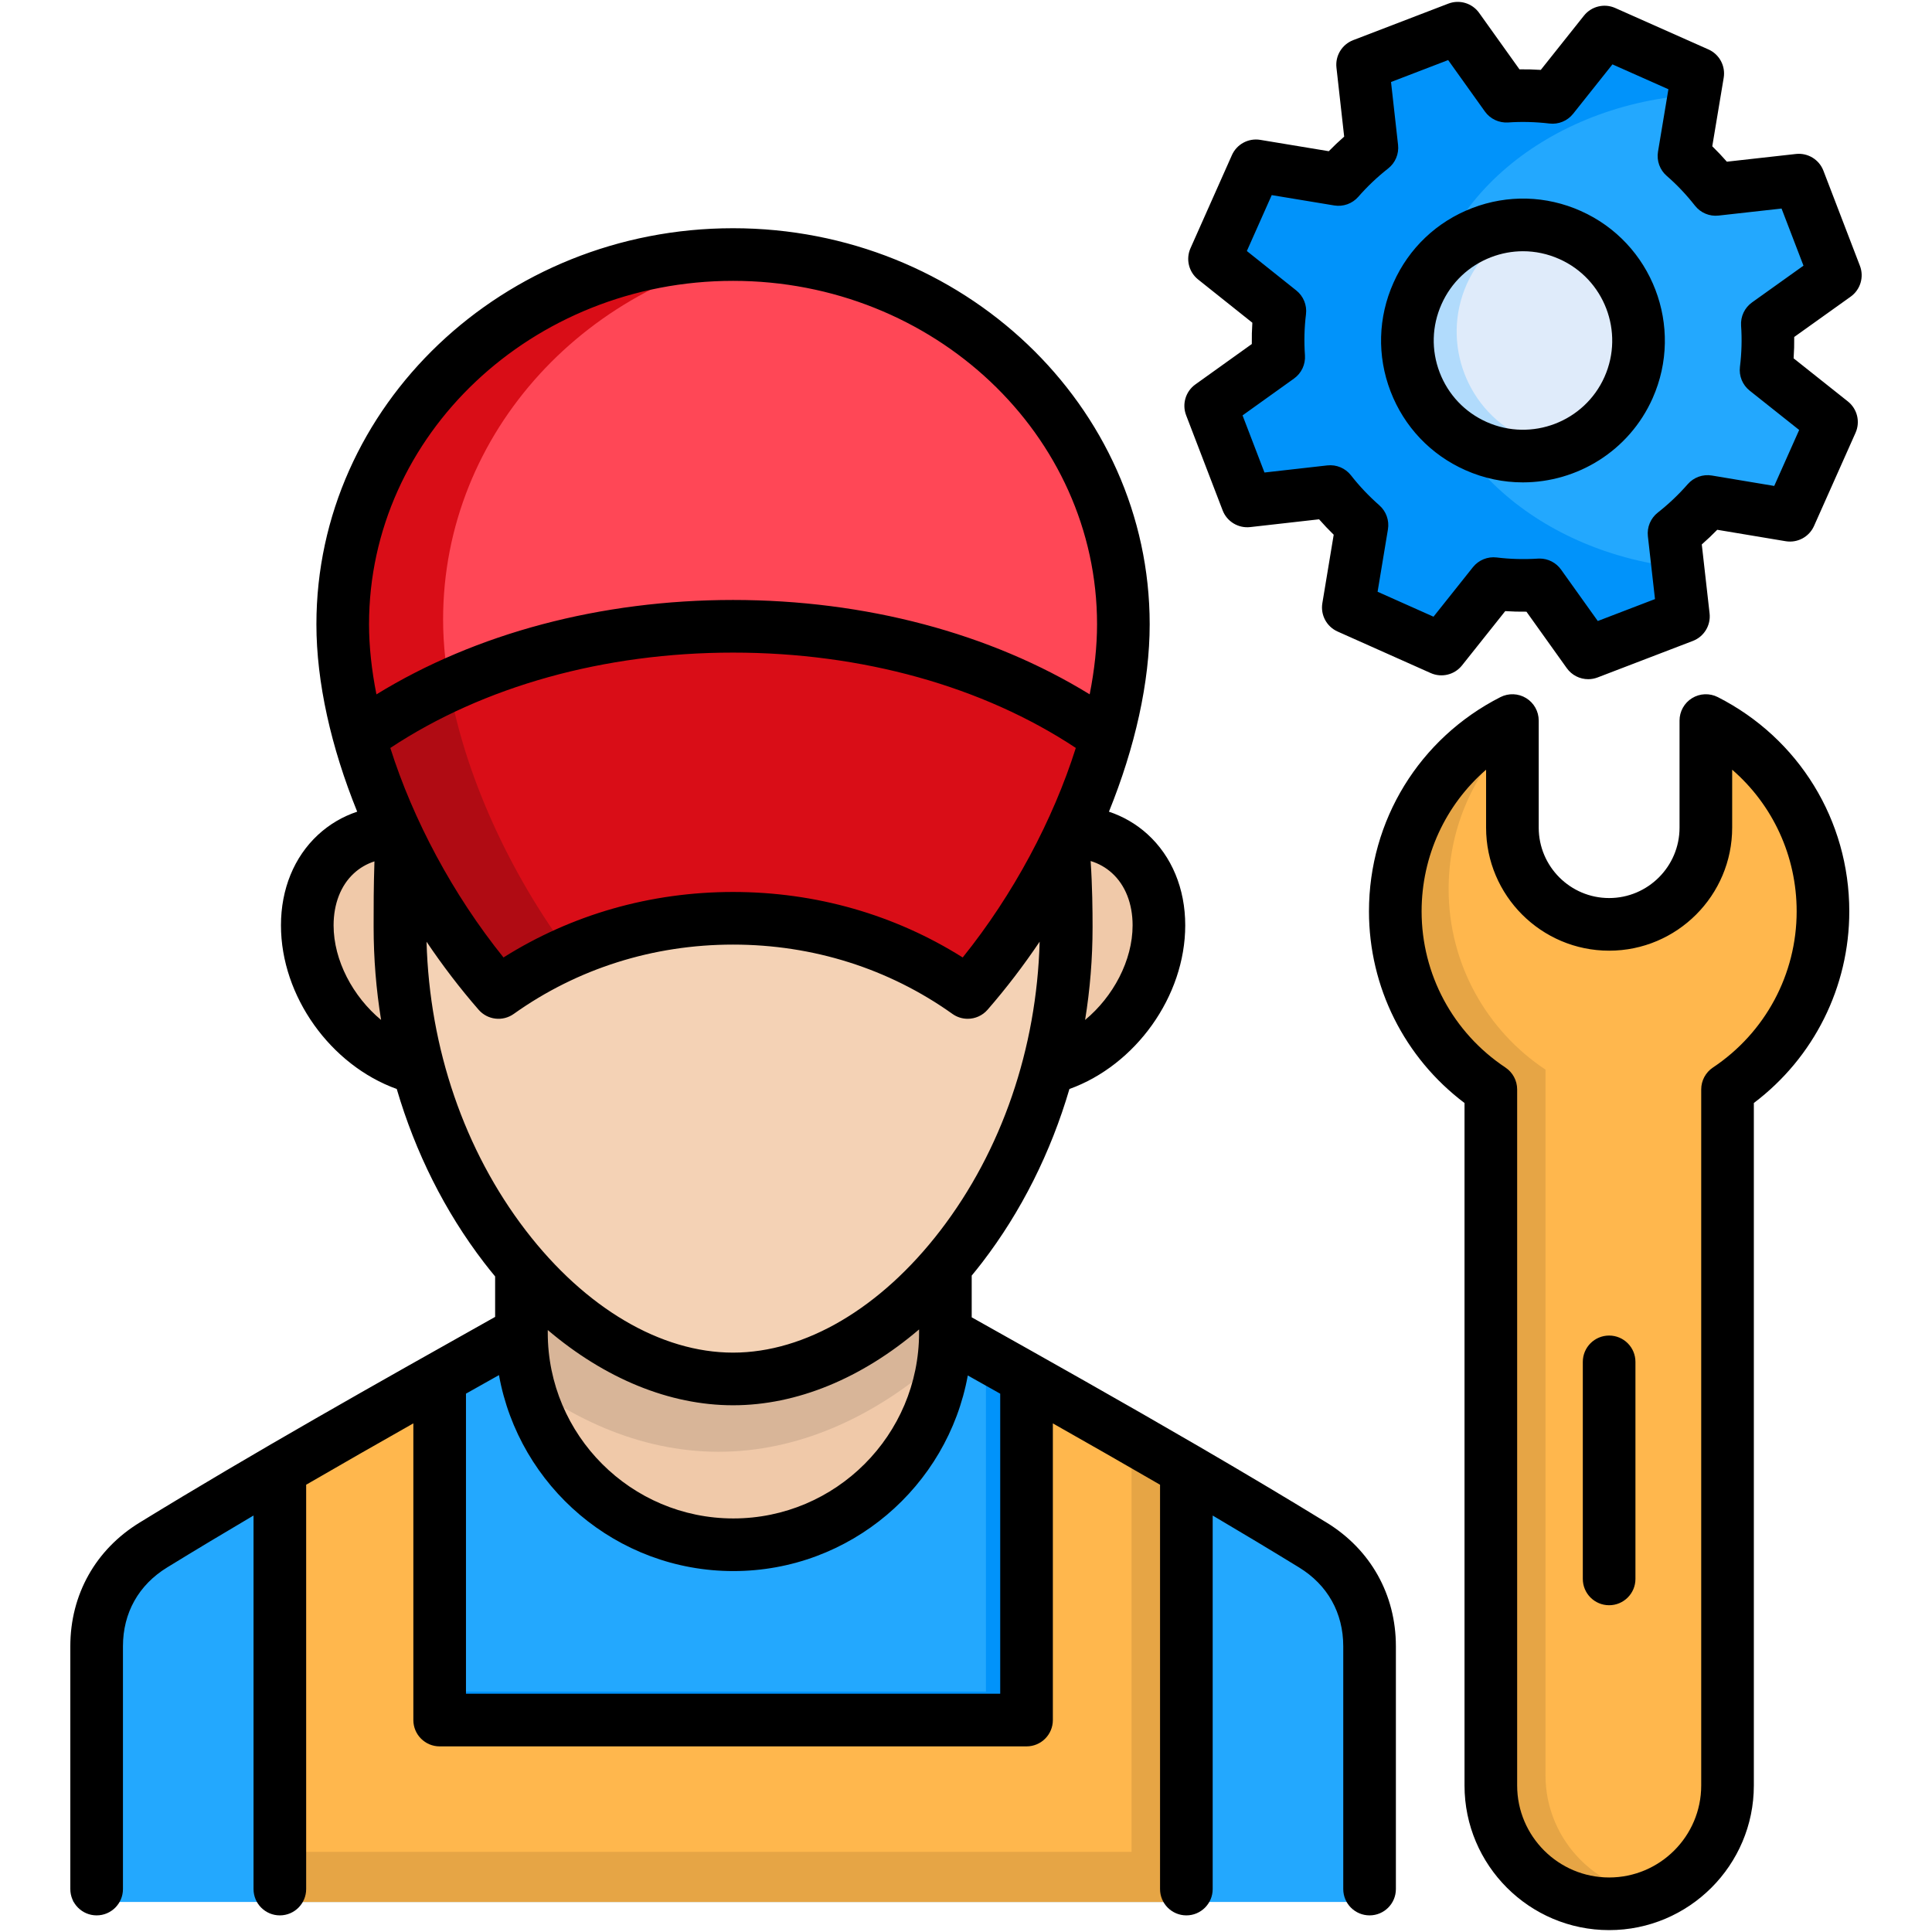 <svg id="Layer_1" enable-background="new 0 0 512 512" viewBox="0 0 512 512" xmlns="http://www.w3.org/2000/svg"><g><g><path clip-rule="evenodd" d="m190.434 322.252c50.546 29.175 105.711 58.636 155.741 89.331 9.754 5.967 15.261 15.778 15.261 27.224v65.234h-342.033v-65.234c0-11.446 5.508-21.257 15.261-27.224 50.03-30.695 105.223-60.156 155.77-89.331z" fill="#23a8fe" fill-rule="evenodd"/></g><g><path clip-rule="evenodd" d="m261.291 362.299c12.909 7.258 25.818 14.544 38.584 21.888v106.572c-72.98 0-145.93 0-218.91 0v-106.572c12.766-7.344 25.675-14.659 38.584-21.888v85.975h141.742z" fill="#0193fa" fill-rule="evenodd"/></g><g><path clip-rule="evenodd" d="m133.548 273.886h113.916v80.639c0 31.355-25.617 56.972-56.944 56.972-31.326 0-56.972-25.617-56.972-56.972z" fill="#f0c9a9" fill-rule="evenodd"/></g><g><path clip-rule="evenodd" d="m133.548 273.886h113.916v80.639c0 2.553-.172 5.078-.488 7.545-15.921 13.454-35.371 22.663-56.542 22.663-21.114 0-40.477-9.151-56.37-22.491-.344-2.524-.516-5.106-.516-7.717z" fill="#d8b598" fill-rule="evenodd"/></g><g><path clip-rule="evenodd" d="m106.066 220.787c16.61 3.901 30.064 21.085 30.064 38.412 0 17.298-13.454 28.17-30.064 24.269s-30.064-21.085-30.064-38.383c0-17.327 13.454-28.2 30.064-24.298z" fill="#f0c9a9" fill-rule="evenodd"/></g><g><path clip-rule="evenodd" d="m274.773 220.787c-16.61 3.901-30.064 21.085-30.064 38.412 0 17.298 13.454 28.17 30.064 24.269s30.064-21.085 30.064-38.383c0-17.327-13.454-28.2-30.064-24.298z" fill="#f0c9a9" fill-rule="evenodd"/></g><g><path clip-rule="evenodd" d="m279.937 245.572c0 67.041-45.411 121.374-89.503 121.374-44.12 0-89.532-54.333-89.532-121.374 0-24.613-.402-106.371 44.866-79.291 28.371 16.983 54.878 22.777 82.332 13.942 48.194-15.519 51.837 32.732 51.837 65.349z" fill="#f4d2b5" fill-rule="evenodd"/></g><g><path clip-rule="evenodd" d="m68.629 504.041v-112.74c14.171-8.233 28.543-16.409 42.944-24.527v91.827h157.692v-91.827c14.401 8.118 28.773 16.294 42.944 24.527v112.74c-81.183 0-162.396 0-243.58 0z" fill="#ffb74d" fill-rule="evenodd"/></g><g><path clip-rule="evenodd" d="m190.434 64.845c57.919 0 104.879 44.465 104.879 99.343 0 31.297-17.356 70.799-41.854 98.941-17.556-12.536-39.387-19.966-63.025-19.966-23.667 0-45.497 7.43-63.054 19.966-24.499-28.142-41.825-67.644-41.825-98.941 0-54.878 46.931-99.343 104.879-99.343z" fill="#ff4756" fill-rule="evenodd"/></g><g><path clip-rule="evenodd" d="m457.623 289.176v187.01c0 17.499-14.315 31.814-31.814 31.814-17.499 0-31.785-14.315-31.785-31.814v-187.01c-15.491-10.299-25.675-27.884-25.675-47.878 0-22.376 12.794-41.768 31.47-51.264v28.802c0 14.286 11.704 25.99 25.99 25.99 14.315 0 25.99-11.704 25.99-25.99v-28.802c18.675 9.495 31.469 28.888 31.469 51.264.002 19.995-10.182 37.58-25.645 47.878z" fill="#ffb74d" fill-rule="evenodd"/></g><g><path clip-rule="evenodd" d="m445.919 38.338c3.156 2.754 5.995 5.766 8.549 9.008l22.318-2.524 9.811 25.589-18.274 13.052c.287 4.102.172 8.233-.316 12.393l17.556 13.999-11.159 25.015-22.146-3.672c-2.754 3.127-5.766 5.995-9.008 8.52l2.524 22.318-25.56 9.811-13.081-18.273c-4.102.287-8.233.201-12.393-.316l-13.999 17.556-25.015-11.13 3.701-22.175c-3.156-2.725-6.024-5.766-8.549-8.979l-22.318 2.496-9.811-25.56 18.273-13.052c-.287-4.102-.172-8.262.316-12.421l-17.556-13.97 11.159-25.044 22.146 3.701c2.725-3.156 5.766-5.996 9.008-8.52l-2.524-22.347 25.561-9.813 13.053 18.273c4.102-.258 8.262-.172 12.421.344l13.999-17.585 25.015 11.159z" fill="#23a8fe" fill-rule="evenodd"/></g><g><path clip-rule="evenodd" d="m190.434 64.845c5.393 0 10.729.373 15.921 1.148-50.346 7.258-88.929 48.452-88.929 98.195 0 27.023 12.909 60.128 32.215 86.778-7.975 3.184-15.434 7.286-22.261 12.163-24.499-28.142-41.825-67.644-41.825-98.941 0-54.878 46.931-99.343 104.879-99.343zm72.664 186.12c-3.069 4.246-6.282 8.291-9.639 12.163-13.54-9.667-29.605-16.294-47.104-18.819 5.192-.746 10.528-1.148 15.95-1.148 14.458.002 28.257 2.784 40.793 7.804z" fill="#d90d17" fill-rule="evenodd"/></g><g><path clip-rule="evenodd" d="m290.752 194.51c-6.684 23.982-20.253 49.026-37.293 68.619-17.556-12.536-39.387-19.966-63.025-19.966-23.667 0-45.497 7.43-63.054 19.966-17.04-19.593-30.609-44.637-37.293-68.619 25.503-18.388 61.017-29.777 100.347-29.777 39.301 0 74.815 11.388 100.318 29.777z" fill="#d90d17" fill-rule="evenodd"/></g><g><path clip-rule="evenodd" d="m148.867 251.281-.172.086c-.258.086-.487.201-.746.287l-.172.086c-.258.115-.545.23-.803.344l-.172.057c-.258.115-.488.23-.746.344l-.23.086c-.23.115-.488.229-.717.344l-.172.057c-.258.115-.487.229-.717.344l-.258.115c-.258.115-.488.23-.746.344l-.115.057c-.287.143-.545.258-.832.402l-.115.057c-.258.143-.545.258-.803.402l-.029.029-.086.029c-.258.143-.516.258-.775.402l-.144.057c-.258.143-.545.287-.803.43l-.029.029c-.287.143-.545.287-.832.43l-.144.086c-.258.143-.516.287-.775.43h-.057l-.029.029c-.258.143-.516.287-.775.43l-.143.086c-.258.143-.516.287-.775.459l-.086.029c-.545.316-1.09.66-1.635.975l-.172.086c-.23.172-.488.316-.746.459l-.029.029h-.029c-.258.172-.545.344-.803.516l-.057.029c-.258.172-.516.344-.775.516l-.058.029c-.287.172-.545.344-.832.545h-.029c-.258.172-.545.373-.832.545v.029c-.287.172-.545.344-.832.545l-.057.029c-.23.172-.488.344-.717.516l-.115.086c-.258.172-.516.344-.775.545-.344-.402-.689-.803-1.033-1.205l-.23-.287c-.316-.344-.602-.717-.918-1.061l-.115-.172c-.344-.402-.688-.803-1.033-1.233l-.201-.258c-.287-.344-.574-.688-.861-1.033l-.172-.229c-.344-.43-.66-.832-1.004-1.262l-.172-.23c-.258-.344-.516-.688-.774-1.033l-.316-.373c-.287-.402-.602-.803-.918-1.205l-.115-.172c-.287-.373-.574-.775-.861-1.148l-.23-.316c-.287-.373-.545-.746-.832-1.119l-.115-.201c-.316-.43-.602-.861-.918-1.262l-.258-.373c-.229-.344-.487-.688-.717-1.033l-.201-.316c-.316-.43-.602-.832-.889-1.262l-.23-.373c-.23-.316-.459-.66-.66-.975l-.287-.43c-.287-.402-.545-.832-.832-1.262l-.201-.316c-.229-.344-.459-.688-.688-1.033l-.258-.43c-.23-.373-.459-.746-.689-1.119l-.287-.459c-.23-.344-.43-.688-.66-1.061l-.316-.516c-.172-.287-.344-.574-.516-.861l-.316-.516c-.23-.402-.459-.803-.717-1.205l-.344-.631-.43-.717-.373-.631c-.201-.402-.43-.775-.66-1.176l-.373-.66-.373-.717-.373-.66-.402-.746c-.201-.373-.401-.746-.602-1.119l-.344-.66-.373-.746-.316-.602c-.229-.459-.459-.889-.688-1.348l-.258-.516c-.144-.287-.287-.545-.43-.832l-.258-.545c-.115-.258-.258-.516-.373-.775-.201-.373-.373-.746-.545-1.119-.144-.287-.258-.574-.402-.861l-.23-.488c-.143-.287-.287-.574-.401-.861l-.086-.201c-.316-.631-.574-1.262-.861-1.893l-.107-.284c-.172-.316-.316-.66-.459-.975l-.086-.23c-.287-.631-.545-1.262-.803-1.893l-.115-.23c-.144-.344-.258-.66-.402-1.004l-.086-.23c-.459-1.061-.861-2.123-1.291-3.184l-.057-.143c-.402-1.061-.803-2.123-1.176-3.213l-.086-.172c-.402-1.09-.775-2.18-1.147-3.27l-.029-.086c-.488-1.492-.975-2.983-1.435-4.504-.344-1.119-.66-2.237-.975-3.356 8.462-6.11 18.015-11.417 28.457-15.835 3.528 23.781 15.118 50.259 31.097 72.291-.258.114-.516.2-.774.315z" fill="#b00b13" fill-rule="evenodd"/></g><g><path clip-rule="evenodd" d="m68.629 504.041v-112.74c4.102-2.381 8.204-4.762 12.335-7.114v106.572h218.91v-106.572c4.131 2.352 8.233 4.733 12.335 7.114v112.74c-81.183 0-162.396 0-243.58 0z" fill="#e6a545" fill-rule="evenodd"/></g><g><path clip-rule="evenodd" d="m444.083 502.176c-5.192 3.672-11.475 5.824-18.273 5.824-17.499 0-31.785-14.315-31.785-31.814v-187.01c-15.491-10.299-25.675-27.884-25.675-47.878 0-22.376 12.794-41.768 31.47-51.264v5.881c-9.868 10.327-15.921 24.298-15.921 39.703 0 19.966 10.212 37.58 25.675 47.85v187.039c0 17.47 14.315 31.785 31.814 31.785.888-.001 1.806-.029 2.695-.116z" fill="#e6a545" fill-rule="evenodd"/></g><g><path clip-rule="evenodd" d="m444.456 150.332 1.32 11.704-25.56 9.811-13.081-18.273c-4.102.287-8.233.201-12.393-.316l-13.999 17.556-25.015-11.13 3.701-22.175c-3.156-2.725-6.024-5.766-8.549-8.979l-22.318 2.496-9.811-25.56 18.273-13.052c-.287-4.102-.172-8.262.316-12.421l-17.556-13.97 11.159-25.044 22.146 3.701c2.725-3.156 5.766-5.996 9.008-8.52l-2.524-22.347 25.559-9.813 13.053 18.273c4.102-.258 8.262-.172 12.421.344l13.999-17.585 25.015 11.159-1.492 8.979c-39.473 3.041-70.34 29.978-70.34 62.767 0 31.757 28.974 58.034 66.668 62.395z" fill="#0193fa" fill-rule="evenodd"/></g><g><path clip-rule="evenodd" d="m415.31 59.567c15.663 6.971 22.691 25.331 15.72 40.994s-25.33 22.72-40.994 15.72c-15.663-6.971-22.691-25.331-15.72-40.994s25.331-22.691 40.994-15.72z" fill="#dfebfa" fill-rule="evenodd"/></g><g><path clip-rule="evenodd" d="m409.86 118.145c-6.397 1.52-13.339 1.033-19.823-1.865-15.663-6.971-22.691-25.331-15.72-40.994 6.168-13.884 21.314-20.97 35.572-17.556-9.065 2.18-17.069 8.377-21.171 17.556-6.971 15.663.086 34.023 15.749 40.994 1.778.804 3.585 1.406 5.393 1.865z" fill="#b1dbfc" fill-rule="evenodd"/></g></g><path d="m351.54 403.488c-11.079-6.794-22.388-13.505-33.79-20.144-.012-.007-.024-.015-.036-.021-19.995-11.643-40.278-23.047-60.202-34.22v-11.058c.925-1.122 1.842-2.262 2.742-3.433 10.401-13.545 18.222-29.209 23.156-46.018 17.503-6.294 30.689-24.538 30.689-43.374 0-9.73-3.568-18.32-10.048-24.19-2.962-2.683-6.411-4.669-10.17-5.925 6.912-17.068 10.797-34.291 10.797-49.671 0-57.871-49.531-104.953-110.413-104.953s-110.414 47.083-110.414 104.954c0 15.373 3.889 32.595 10.808 49.666-3.866 1.293-7.395 3.365-10.403 6.155-6.319 5.859-9.798 14.369-9.798 23.964 0 18.834 13.184 37.077 30.685 43.372 4.931 16.81 12.749 32.475 23.145 46.019.959 1.25 1.937 2.465 2.926 3.659v10.721c-31.487 17.68-63.952 35.939-94.191 54.493-11.685 7.149-18.387 19.103-18.387 32.799v64.338c0 3.852 3.123 6.974 6.974 6.974s6.974-3.122 6.974-6.974v-64.338c0-8.856 4.161-16.279 11.725-20.905 7.497-4.6 15.141-9.186 22.878-13.753v98.996c0 3.852 3.123 6.974 6.974 6.974 3.852 0 6.974-3.122 6.974-6.974v-107.153c9.408-5.456 18.905-10.881 28.406-16.262v78.628c0 3.852 3.122 6.974 6.974 6.974h155.527c3.852 0 6.974-3.122 6.974-6.974v-78.62c9.485 5.37 18.977 10.785 28.406 16.255v107.152c0 3.852 3.122 6.974 6.974 6.974s6.974-3.122 6.974-6.974v-98.99c7.71 4.552 15.355 9.135 22.884 13.752 7.557 4.622 11.718 12.045 11.718 20.9v64.338c0 3.852 3.122 6.974 6.974 6.974s6.974-3.122 6.974-6.974v-64.338c.002-13.696-6.701-25.651-18.38-32.795zm-206.378-50.492c0-.014 0-.027 0-.041v-.483c15.14 12.858 32.264 19.939 49.102 19.939 16.909 0 34.109-7.14 49.3-20.1v.762.038.076c0 27.137-22.078 49.215-49.215 49.215-27.122 0-49.187-22.078-49.187-49.215zm-41.723-154.777c24.645-16.324 56.676-25.272 90.825-25.272 34.16 0 66.194 8.944 90.838 25.262-6.033 19.072-16.578 38.884-29.976 55.528-18.074-11.375-38.981-17.357-60.862-17.357-21.865 0-42.762 5.982-60.834 17.357-13.401-16.648-23.952-36.456-29.991-55.518zm196.712 47.002c0 9.329-5.156 18.921-12.589 25.076 1.307-8.06 1.979-16.289 1.979-24.595 0-4.467-.061-10.822-.511-17.522 2.116.639 4.02 1.708 5.656 3.19 3.525 3.191 5.465 8.11 5.465 13.851zm-105.886-170.791c53.191 0 96.465 40.824 96.465 91.005 0 5.868-.675 12.114-1.955 18.572-26.312-16.182-59.45-25.009-94.51-25.009-35.053 0-68.19 8.831-94.504 25.022-1.283-6.463-1.961-12.714-1.961-18.585 0-50.18 43.273-91.005 96.465-91.005zm-105.859 170.791c0-5.669 1.894-10.547 5.334-13.737 1.585-1.47 3.435-2.546 5.493-3.212-.22 6.571-.219 12.403-.217 16.52v.91c0 8.305.672 16.534 1.978 24.594-7.432-6.156-12.588-15.747-12.588-25.075zm24.634 4.346c4.235 6.29 8.852 12.342 13.804 18.029 2.357 2.707 6.382 3.184 9.307 1.101 16.87-12.017 36.965-18.37 58.114-18.37 21.167 0 41.272 6.352 58.142 18.37 1.222.87 2.637 1.293 4.042 1.293 1.956 0 3.893-.82 5.264-2.395 4.952-5.688 9.569-11.742 13.804-18.035-.776 28.293-10.04 55.348-26.325 76.556-15.786 20.556-35.806 32.346-54.927 32.346-19.119 0-39.134-11.789-54.912-32.345-16.276-21.203-25.536-48.257-26.313-76.55zm152.028 199.293h-141.579v-79.527c2.92-1.643 5.835-3.282 8.744-4.917 5.313 29.488 31.135 51.935 62.116 51.935 30.961 0 56.771-22.398 62.127-51.837 2.859 1.604 5.723 3.216 8.592 4.829zm190.163-264.122c-2.16-1.098-4.74-.995-6.807.272-2.067 1.268-3.328 3.52-3.328 5.945v28.378c0 10.288-8.371 18.659-18.659 18.659-10.289 0-18.66-8.371-18.66-18.659v-28.378c0-2.425-1.26-4.677-3.328-5.945-2.068-1.269-4.646-1.37-6.807-.272-21.496 10.93-34.85 32.685-34.85 56.776 0 20.073 9.399 38.791 25.322 50.796v180.867c0 21.132 17.191 38.323 38.323 38.323 21.147 0 38.35-17.191 38.35-38.323v-180.871c15.906-12.01 25.294-30.725 25.294-50.792 0-24.09-13.354-45.845-34.85-56.776zm-1.284 98.165c-1.942 1.293-3.108 3.472-3.108 5.804v184.469c0 13.44-10.947 24.375-24.402 24.375-13.44 0-24.375-10.934-24.375-24.375v-184.468c0-2.335-1.169-4.515-3.113-5.807-13.906-9.246-22.209-24.718-22.209-41.386 0-14.666 6.339-28.224 17.089-37.534v15.353c0 17.98 14.628 32.607 32.608 32.607s32.607-14.628 32.607-32.607v-15.354c10.75 9.311 17.089 22.869 17.089 37.534 0 16.664-8.294 32.136-22.186 41.389zm35.762-176.515-14.38-11.425c.128-1.89.181-3.779.158-5.659l14.956-10.684c2.586-1.847 3.596-5.208 2.457-8.174l-9.676-25.208c-1.137-2.963-4.129-4.779-7.285-4.432l-18.302 2.044c-1.249-1.427-2.54-2.791-3.867-4.084l3.028-18.145c.524-3.137-1.14-6.229-4.046-7.521l-24.699-10.979c-2.903-1.292-6.312-.455-8.29 2.03l-11.438 14.374c-1.894-.123-3.783-.172-5.649-.148l-10.684-14.956c-1.845-2.585-5.205-3.597-8.174-2.457l-25.209 9.677c-2.963 1.137-4.785 4.132-4.432 7.286l2.044 18.277c-1.413 1.24-2.775 2.531-4.078 3.868l-18.16-3.007c-3.132-.518-6.221 1.144-7.511 4.045l-10.977 24.671c-1.292 2.902-.459 6.308 2.024 8.288l14.368 11.457c-.122 1.869-.169 3.753-.141 5.644l-14.957 10.707c-2.581 1.848-3.589 5.206-2.451 8.17l9.676 25.209c1.138 2.967 4.144 4.781 7.295 4.431l18.263-2.065c1.225 1.398 2.519 2.762 3.875 4.088l-3.009 18.142c-.519 3.131 1.141 6.218 4.039 7.51l24.672 11.006c2.906 1.297 6.317.463 8.298-2.025l11.457-14.391c1.85.122 3.728.174 5.621.15l10.693 14.97c1.338 1.874 3.473 2.921 5.677 2.921.834 0 1.679-.151 2.494-.463l25.237-9.676c2.968-1.137 4.791-4.138 4.434-7.296l-2.067-18.276c1.419-1.246 2.787-2.542 4.096-3.884l18.129 3.029c3.135.523 6.227-1.138 7.52-4.04l11.006-24.7c1.291-2.906.455-6.321-2.035-8.299zm-19.518 22.392-16.52-2.76c-2.384-.401-4.811.469-6.404 2.294-2.372 2.718-5.045 5.255-7.944 7.538-1.897 1.494-2.886 3.863-2.615 6.263l1.883 16.649-15.161 5.812-9.738-13.633c-1.314-1.839-3.431-2.92-5.674-2.92-.145 0-.292.005-.439.014-3.743.237-7.421.135-10.926-.3-2.409-.292-4.802.678-6.315 2.578l-10.442 13.117-14.819-6.611 2.741-16.526c.394-2.374-.465-4.784-2.271-6.375-2.812-2.478-5.34-5.147-7.51-7.935-1.491-1.916-3.874-2.918-6.286-2.645l-16.651 1.883-5.81-15.139 13.639-9.764c1.969-1.409 3.066-3.741 2.898-6.157-.257-3.677-.165-7.337.275-10.878.298-2.409-.676-4.799-2.573-6.311l-13.099-10.448 6.594-14.819 16.551 2.74c2.382.398 4.808-.475 6.397-2.298 2.362-2.711 5.023-5.234 7.907-7.501 1.899-1.492 2.89-3.86 2.622-6.259l-1.863-16.656 15.141-5.812 9.736 13.631c1.409 1.974 3.75 3.063 6.161 2.904 3.557-.251 7.241-.155 10.951.281 2.397.286 4.767-.697 6.27-2.584l10.42-13.093 14.833 6.593-2.76 16.542c-.401 2.4.479 4.836 2.32 6.426 2.646 2.286 5.162 4.939 7.478 7.886 1.491 1.9 3.86 2.895 6.258 2.623l16.686-1.864 5.811 15.141-13.631 9.737c-1.974 1.409-3.073 3.743-2.904 6.163.251 3.585.15 7.254-.303 10.903-.299 2.412.679 4.807 2.583 6.319l13.112 10.417zm-51.269-72.871c-9.164-4.093-19.375-4.369-28.752-.778-9.385 3.597-16.804 10.634-20.885 19.807-4.097 9.166-4.375 19.378-.782 28.755 3.597 9.386 10.634 16.805 19.817 20.892 4.957 2.207 10.141 3.251 15.247 3.251 14.403-.001 28.171-8.314 34.392-22.291 8.429-18.943-.11-41.21-19.037-49.636zm6.292 43.965c-5.299 11.905-19.305 17.275-31.224 11.969-5.775-2.57-10.2-7.236-12.463-13.139-2.258-5.894-2.084-12.313.495-18.084 2.57-5.775 7.235-10.2 13.138-12.463 2.745-1.052 5.604-1.576 8.457-1.576 3.273 0 6.54.69 9.619 2.066.003.001.006.002.009.004 11.904 5.298 17.274 19.305 11.969 31.223zm8.197 261.037v57.519c0 3.852-3.122 6.974-6.974 6.974s-6.974-3.122-6.974-6.974v-57.519c0-3.852 3.122-6.974 6.974-6.974s6.974 3.122 6.974 6.974z"/></svg>